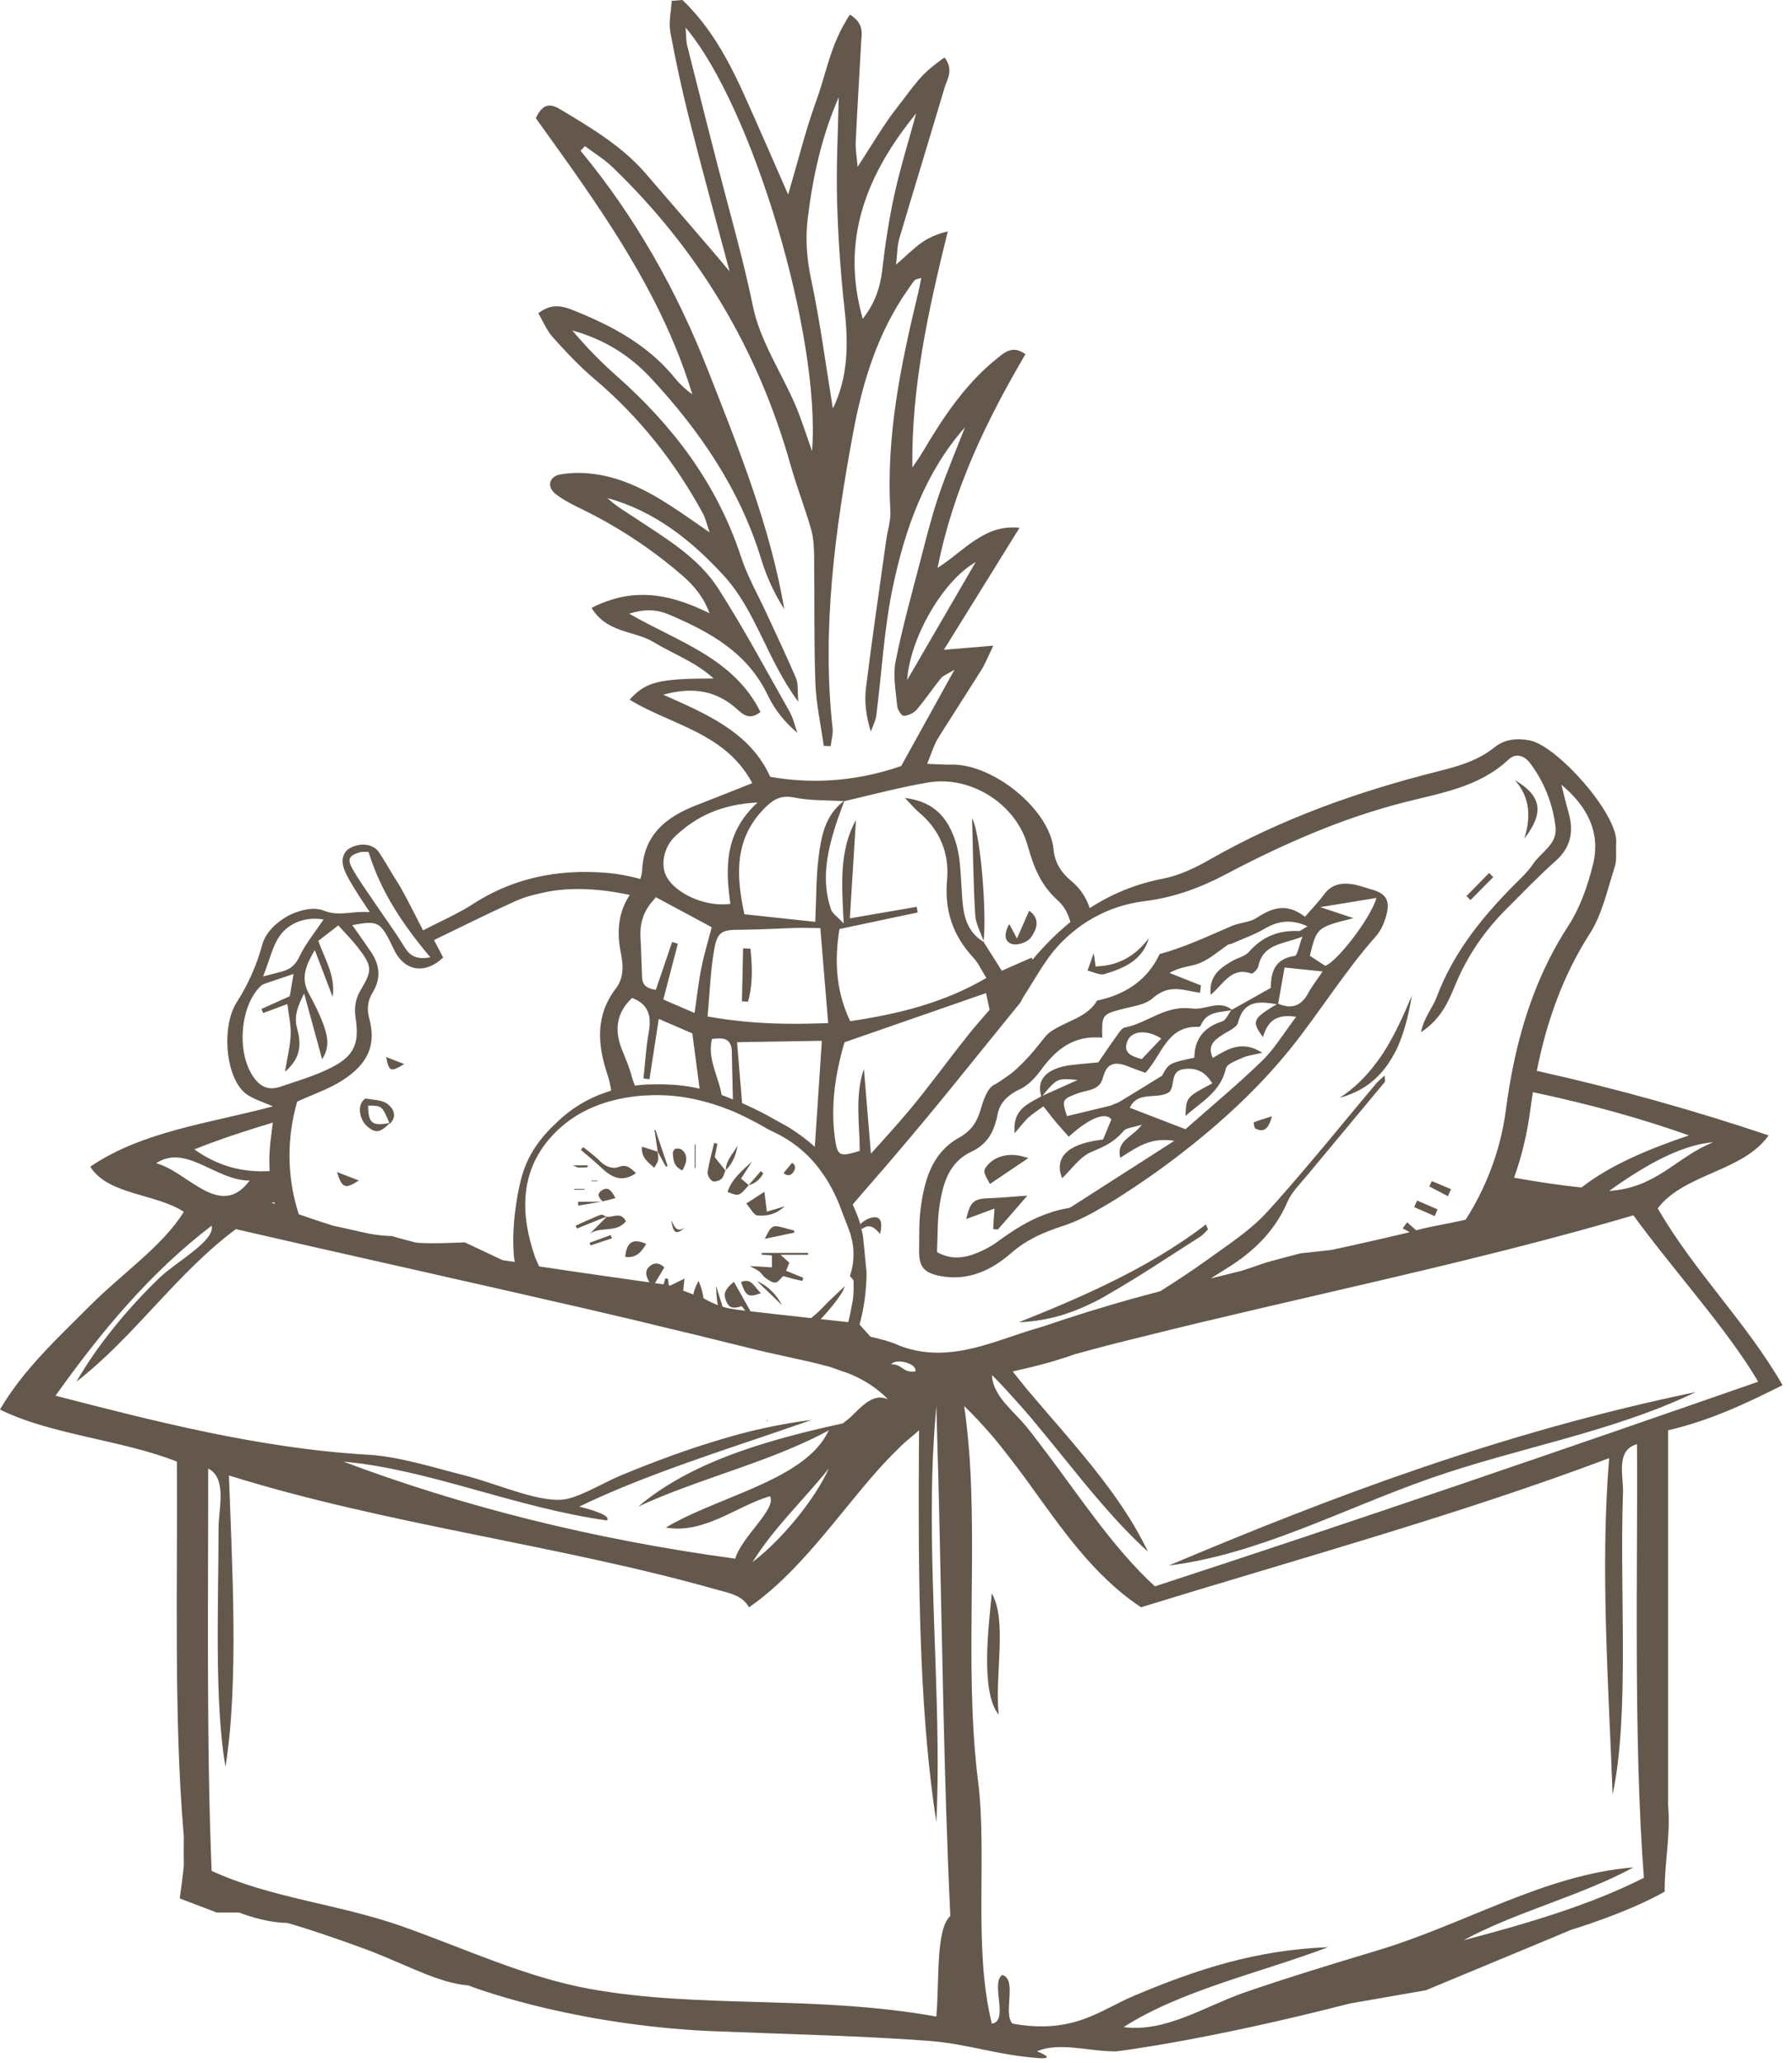 <svg width="166" height="191" viewBox="0 0 166 191" fill="none" xmlns="http://www.w3.org/2000/svg">
<g opacity="0.7">
<path d="M33.512 102.084C33.123 102.713 33.409 103.827 34.08 104.36C34.82 104.948 35.221 104.878 36.084 104.024C36.091 104.04 36.096 104.051 36.103 104.068C36.854 103.359 36.41 102.603 35.887 102.219C35.372 101.842 34.569 101.843 33.884 101.726C33.781 101.709 33.603 101.937 33.512 102.084ZM36.071 103.991C34.458 104.291 34.123 104.013 34.102 102.381C35.371 102.381 35.397 102.39 36.071 103.991Z" fill="#221100"/>
<path d="M37.442 98.533C36.767 98.269 36.274 98.075 35.772 97.879C36.032 99.237 36.174 99.305 37.442 98.533Z" fill="#221100"/>
<path d="M91.113 87.222C91.114 87.223 91.114 87.223 91.114 87.224C91.134 87.236 91.147 87.25 91.167 87.262L91.113 87.222Z" fill="#221100"/>
<path d="M90.049 75.755C90.143 79.088 90.163 81.911 90.339 84.724C90.39 85.536 90.821 86.323 91.112 87.119C91.409 84.763 90.875 77.321 90.049 75.755Z" fill="#221100"/>
<path d="M91.102 87.212C91.113 87.222 91.166 87.262 91.166 87.262C91.15 87.214 91.129 87.167 91.111 87.119C91.108 87.147 91.105 87.184 91.102 87.212Z" fill="#221100"/>
<path d="M93.878 87.442C94.393 87.524 95.22 87.215 95.508 86.801C96.007 86.083 96.437 85.123 95.336 84.33C94.972 85.157 94.661 85.864 94.204 86.903C93.883 86.299 93.713 85.979 93.495 85.57C92.851 86.697 93.192 87.334 93.878 87.442Z" fill="#221100"/>
<path d="M69.598 88.781C69.575 88.469 69.552 88.157 69.517 87.845C69.29 87.836 69.062 87.827 68.835 87.817C68.834 87.887 68.832 87.957 68.831 88.027C68.797 89.593 68.763 91.159 68.728 92.725C68.918 92.734 69.108 92.743 69.297 92.752C69.662 91.447 69.694 90.118 69.598 88.781Z" fill="#221100"/>
<path d="M104.072 91.811C103.613 92.044 103.129 92.243 102.614 92.4C102.293 92.497 101.964 92.582 101.623 92.652C101.529 92.816 101.424 92.966 101.312 93.103C101.165 93.283 101 93.437 100.828 93.581C100.073 94.211 99.116 94.546 98.236 95.001C97.727 95.264 97.173 95.561 96.828 95.993C96.468 96.441 96.112 96.887 95.748 97.324C95.28 97.885 94.777 98.409 94.243 98.903C94.129 99.009 94.015 99.113 93.897 99.214C93.62 99.45 93.32 99.665 93.011 99.872C92.716 100.07 92.434 100.278 92.104 100.443C91.454 100.769 91.087 101.901 90.843 102.737C90.562 103.697 90.129 104.479 89.349 105.019C89.238 105.095 89.142 105.183 89.016 105.248C87.817 105.874 87.031 106.73 86.482 107.714C85.763 109.001 85.457 110.513 85.264 112.073C85.171 112.829 85.156 113.594 85.152 114.36C85.149 114.832 85.15 115.304 85.141 115.775C85.14 115.79 85.142 115.801 85.142 115.815C85.122 117.304 85.593 117.861 87.049 118.148C89.631 118.658 91.799 117.663 93.642 116.054C94.338 115.446 95.068 114.968 95.839 114.571C96.335 114.315 96.855 114.098 97.388 113.899C97.713 113.778 98.038 113.658 98.378 113.551C99.772 113.113 101.098 112.398 102.371 111.643C102.511 111.56 102.654 111.479 102.793 111.395C103.543 110.942 104.279 110.461 105.01 109.974L105.01 109.974C106.054 109.28 107.084 108.567 108.089 107.821C112.32 104.683 116.309 101.13 119.552 97.09C122.256 93.721 124.553 89.972 127.455 86.699C127.924 86.171 128.243 85.438 128.426 84.745C128.793 83.35 128.379 82.732 127.032 82.356C126.42 82.184 125.816 81.953 125.191 81.865C124.184 81.724 123.291 81.937 122.632 82.846C122.13 83.539 121.521 84.153 120.882 84.892C119.17 83.552 117.804 84.086 116.383 85.007C115.743 85.421 114.852 85.425 114.126 85.735C111.917 86.675 109.75 87.719 107.419 88.346C106.654 89.972 105.505 91.083 104.072 91.811ZM119.458 94.988C119.449 95 119.439 95.013 119.43 95.026C118.572 96.223 117.837 97.334 116.909 98.235C114.681 100.399 112.28 102.386 109.817 104.564C108.893 104.208 107.899 103.826 106.882 103.435C106.149 103.153 105.408 102.867 104.657 102.578C105.2 101.403 106.303 101.563 107.29 101.448C107.666 101.404 108.027 101.323 108.331 101.109C108.894 100.468 108.342 99.172 109.681 98.997C110.898 98.837 111.693 99.313 112.296 100.323C109.89 101.592 109.89 101.592 109.813 103.335C111.263 102.047 113.076 101.116 113.559 98.941C113.655 98.51 114.544 98.203 115.114 97.943C115.57 97.736 116.098 97.686 116.936 97.484C114.977 96.247 113.656 97.206 112.344 97.963C111.832 96.837 112.463 96.341 113.186 95.859C113.721 95.502 114.558 95.18 114.683 94.695C115.237 92.533 116.724 92.749 118.279 92.988C117.5 93.451 116.98 93.783 116.674 94.076C116.606 94.141 116.556 94.205 116.509 94.268C116.148 94.746 116.363 95.18 116.991 96.035C117.083 95.725 117.194 95.444 117.331 95.194C117.487 94.91 117.678 94.668 117.925 94.486C118.398 94.137 119.069 93.996 120.064 94.158C119.849 94.44 119.654 94.714 119.458 94.988ZM97.436 100.471C98.07 99.848 98.467 99.874 99.827 100.007C99.24 100.27 98.705 100.51 98.188 100.742C97.627 100.994 97.089 101.235 96.558 101.473C96.924 101.027 97.2 100.703 97.436 100.471ZM99.704 101.293C99.746 101.277 99.777 101.264 99.822 101.247C100.116 101.137 100.44 101.073 100.755 100.992C101.387 100.83 101.975 100.599 102.171 99.771C102.185 99.715 102.205 99.676 102.219 99.624C102.461 98.786 102.903 98.485 103.473 98.497V98.497C103.815 98.505 104.201 98.618 104.614 98.792C105.129 99.007 105.662 99.181 106.107 99.344C107.66 97.661 108.114 94.935 111.056 95.092C111.116 95.095 111.212 95.005 111.24 94.937C111.777 93.644 112.991 93.76 114.047 93.55C113.775 93.915 113.563 94.473 113.211 94.583C111.503 95.12 110.639 96.261 110.64 97.94C108.273 98.453 108.273 98.453 107.648 99.607C106.878 100.081 106.229 100.483 105.633 100.85C104.936 101.28 104.313 101.662 103.694 102.033C103.549 102.12 103.381 102.165 103.221 102.229C103.088 102.282 102.963 102.358 102.826 102.393C102.79 102.402 102.754 102.41 102.719 102.419C102.142 102.563 101.554 102.7 100.973 102.838C100.263 103.008 99.559 103.18 98.838 103.352C98.358 101.902 98.38 101.793 99.704 101.293ZM104.433 96.414C104.826 95.429 106.239 95.309 107.575 96.168C106.953 96.823 106.355 97.454 105.766 98.073C104.808 97.805 103.999 97.503 104.433 96.414ZM121.192 91.949C120.55 93.169 119.63 93.469 118.402 92.941C118.581 91.927 118.761 90.908 118.993 89.592C120.141 89.711 121.186 89.819 122.518 89.957C121.901 90.875 121.49 91.383 121.192 91.949ZM122.301 83.998C124.314 83.669 125.72 83.44 127.506 83.148C126.962 85.071 123.739 89.18 122.75 89.43C122.327 89.152 121.81 88.813 121.338 88.504C121.98 85.876 121.981 85.876 125.376 85.022C124.54 84.743 123.704 84.465 122.301 83.998ZM106.774 92.444C107.792 91.535 108.781 91.46 109.957 91.713C110.358 91.799 110.763 91.861 111.166 91.933C111.194 91.705 111.222 91.477 111.249 91.249C110.279 90.865 109.308 90.482 108.338 90.098C109.319 89.492 110.318 89.525 111.158 89.175C112.11 88.779 112.918 88.039 113.792 87.455C113.855 87.413 113.96 87.442 114.034 87.41C115.065 86.956 116.144 86.583 117.11 86.018C118.374 85.278 119.583 85.076 121.12 85.778C120.702 86.008 120.495 86.223 120.298 86.214C118.446 86.127 116.927 86.727 115.688 88.151C115.341 88.55 114.69 88.676 114.197 88.96C113.057 89.619 111.975 90.33 112.143 92.12C113.355 91.129 114.058 89.482 115.915 90.154C116.042 90.201 116.507 89.756 116.562 89.488C116.994 87.388 118.796 87.456 120.65 86.729C120.316 87.608 120.186 88.481 119.941 88.515C117.814 88.809 117.754 90.424 117.714 91.479C116.3 92.277 115.216 92.89 114.112 93.501C112.904 92.534 111.616 93.58 110.405 93.381C110.274 93.36 110.152 93.367 110.025 93.358C108.659 93.261 107.498 93.825 106.333 94.37C105.642 94.692 104.948 95.002 104.203 95.143C104.025 95.176 103.865 95.341 103.715 95.535C103.595 95.691 103.482 95.865 103.377 96.011C102.728 96.913 102.111 97.838 101.743 98.372C101.513 98.399 101.311 98.416 101.1 98.436C100.452 98.499 99.883 98.546 99.373 98.607C98.95 98.658 98.551 98.72 98.177 98.835C97.388 99.076 96.728 99.475 96.462 100.122C96.308 100.498 96.292 100.96 96.455 101.519C96.213 101.657 95.964 101.789 95.719 101.926C94.752 102.464 93.885 103.12 93.979 104.702C93.984 104.786 93.975 104.856 93.986 104.945C94.114 104.797 94.205 104.684 94.314 104.553C94.662 104.135 94.955 103.773 95.266 103.485C95.668 103.113 96.146 102.823 96.658 102.447C96.794 102.62 96.907 102.767 97.027 102.921C97.293 103.263 97.54 103.581 97.786 103.874C98.18 104.343 98.594 104.794 99 105.254C99.828 104.511 100.559 103.986 101.179 103.675C101.991 103.268 102.608 103.236 102.951 103.657C102.697 104.272 102.423 104.933 102.183 105.514C102.042 105.529 101.927 105.555 101.794 105.574C98.77 105.993 97.658 107.274 98.387 109.107C99.244 108.302 100.031 107.108 101.124 106.658C101.439 106.528 101.741 106.398 102.032 106.26C102.753 105.92 103.392 105.508 103.943 104.879C103.99 104.826 104.042 104.787 104.087 104.731C104.336 104.42 104.959 104.41 105.781 104.141C105.299 104.78 104.656 105.152 104.213 105.6C103.823 105.996 103.587 106.451 103.776 107.213C104.047 107.04 104.315 106.865 104.584 106.696C105.757 105.954 106.97 105.333 108.774 105.646C107.436 106.504 106.155 107.325 104.894 108.132C104.894 108.132 104.894 108.132 104.894 108.132C104.121 108.628 103.355 109.118 102.599 109.602C101.452 110.337 100.315 111.065 99.183 111.789C99.115 111.832 99.03 111.856 98.949 111.869C98.264 111.98 97.615 112.165 96.985 112.391C96.449 112.583 95.927 112.805 95.423 113.063C94.343 113.616 93.324 114.299 92.328 115.034C91.802 115.423 91.198 115.726 90.594 115.984C89.344 116.517 88.081 116.681 86.798 115.936C86.807 115.761 86.81 115.589 86.816 115.415C86.832 114.95 86.845 114.488 86.857 114.032C86.88 113.16 86.918 112.303 87.058 111.466C87.388 109.501 87.93 107.595 90.024 106.628C90.383 106.463 90.695 106.255 90.972 106.019C91.606 105.477 92.009 104.748 92.234 103.906C92.284 103.72 92.349 103.543 92.38 103.345C92.502 102.554 92.856 102.004 93.368 101.565C93.684 101.294 94.047 101.055 94.495 100.855C94.648 100.787 94.795 100.693 94.94 100.596C95.238 100.398 95.515 100.15 95.772 99.876C96.011 99.621 96.236 99.353 96.43 99.082C96.737 98.653 97.062 98.264 97.402 97.907C98.482 96.778 99.764 96.066 101.428 96.062C101.651 96.062 101.873 96.06 102.11 96.086C102.062 94.294 102.095 93.984 103.212 93.644C103.258 93.63 103.295 93.616 103.345 93.602C103.54 93.546 103.76 93.489 104.019 93.422C104.959 93.181 106.07 93.045 106.747 92.461C106.755 92.454 106.766 92.451 106.774 92.444Z" fill="#221100"/>
<path d="M102.593 118.877C101.875 119.226 101.152 119.565 100.424 119.894C99.846 120.154 99.268 120.413 98.686 120.663C97.969 120.971 97.249 121.274 96.526 121.57C95.813 121.863 95.097 122.152 94.379 122.438C95.046 122.419 95.698 122.347 96.34 122.243C97.068 122.124 97.782 121.961 98.478 121.746C99.073 121.562 99.652 121.337 100.223 121.092C100.906 120.8 101.576 120.476 102.225 120.11C102.359 120.035 102.49 119.953 102.623 119.877C105.547 118.206 108.347 116.313 111.194 114.505C111.461 114.336 111.665 114.069 111.898 113.847C111.834 113.691 111.771 113.536 111.708 113.381C108.853 115.57 105.778 117.33 102.593 118.877Z" fill="#221100"/>
<path d="M141.205 77.655C143.066 75.25 142.819 73.713 140.324 72.232C141.768 73.855 141.808 75.703 141.205 77.655Z" fill="#221100"/>
<path d="M102.305 90.203C104.099 89.661 105.829 88.948 106.418 86.878C105.242 88.432 103.751 89.373 101.708 89.478C101.634 89.482 101.566 89.493 101.491 89.495C101.422 89.002 101.37 88.624 101.317 88.246C101.127 88.789 100.936 89.332 100.746 89.876C101.115 89.961 101.514 90.149 101.875 90.21C102.027 90.235 102.173 90.243 102.305 90.203Z" fill="#221100"/>
<path d="M81.519 114.263C81.819 113.085 81.55 112.395 80.423 112.858C80.156 112.968 79.919 113.148 79.691 113.35C79.737 113.507 79.763 113.673 79.798 113.834C80.271 113.476 80.779 113.324 81.519 114.263Z" fill="#221100"/>
<path d="M116.301 104.513C116.972 104.832 117.49 104.693 117.825 103.366C117.05 103.612 116.588 103.746 116.146 103.928C116.116 103.941 116.177 104.454 116.301 104.513Z" fill="#221100"/>
<path d="M138.321 81.226C138.196 81.095 138.071 80.964 137.945 80.833C137.246 81.545 136.547 82.257 135.848 82.97C135.97 83.097 136.092 83.223 136.213 83.35C136.916 82.642 137.619 81.934 138.321 81.226Z" fill="#221100"/>
<path d="M133.171 111.991C132.538 111.717 131.906 111.442 131.273 111.168C131.183 111.372 131.094 111.577 131.004 111.782C131.636 112.058 132.268 112.334 132.9 112.61C132.99 112.404 133.081 112.197 133.171 111.991Z" fill="#221100"/>
<path d="M91.675 110.949C90.204 110.993 89.873 111.263 89.506 112.88C90.312 112.582 91.121 112.284 92.124 111.913C92.117 112.019 92.111 112.109 92.105 112.206C92.072 112.695 92.046 113.091 92.022 113.45C92.014 113.573 92.006 113.694 91.998 113.815C92.183 113.821 92.399 113.89 92.46 113.821C92.774 113.471 93.09 113.108 93.407 112.744C93.96 112.11 94.526 111.454 95.165 110.715C94.957 110.73 94.776 110.744 94.585 110.758C93.423 110.845 92.54 110.924 91.675 110.949Z" fill="#221100"/>
<path d="M91.518 107.852C91.044 108.391 91.058 108.52 91.706 109.633C92.758 108.923 93.807 108.216 94.846 107.515C94.982 107.423 95.122 107.328 95.258 107.237C95.105 107.166 94.94 107.147 94.781 107.1C93.585 106.746 92.266 107.001 91.518 107.852Z" fill="#221100"/>
<path d="M71.109 131.543C71.118 131.528 71.124 131.513 71.132 131.498C71.102 131.509 71.072 131.521 71.042 131.533C71.035 131.535 71.028 131.538 71.022 131.541C71.037 131.567 71.054 131.594 71.069 131.621C71.087 131.594 71.094 131.569 71.109 131.543Z" fill="#221100"/>
<path d="M70.575 116.017C70.566 116.071 70.558 116.125 70.549 116.179C70.876 116.204 71.202 116.23 71.506 116.254C71.506 116.305 71.506 116.349 71.506 116.399C71.506 116.738 71.506 117.043 71.506 117.355C70.904 117.32 70.339 117.288 69.459 117.238C69.943 117.51 70.171 117.601 70.35 117.749C70.554 117.919 70.687 118.18 70.901 118.328C71.184 118.525 71.525 118.784 71.825 118.765C72.078 118.75 72.308 118.376 72.547 118.163C72.607 118.179 72.664 118.195 72.723 118.212C72.758 118.222 72.792 118.231 72.827 118.241C73.038 118.302 73.249 118.364 73.459 118.417C73.747 118.49 74.04 118.548 74.33 118.612C74.355 118.515 74.379 118.419 74.404 118.322C73.96 118.141 73.511 117.958 73.056 117.772C73.021 117.757 72.986 117.743 72.95 117.728C72.906 117.71 72.863 117.693 72.818 117.674C72.912 117.44 73.009 117.2 73.118 116.927C72.969 116.794 72.805 116.647 72.614 116.475C72.516 116.388 72.425 116.306 72.296 116.19C72.745 116.19 73.142 116.19 73.524 116.19C73.738 116.19 73.944 116.19 74.147 116.19C74.385 116.19 74.629 116.19 74.862 116.19C74.86 116.133 74.859 116.075 74.857 116.017C74.656 116.017 74.456 116.017 74.255 116.017C74.038 116.017 73.821 116.017 73.604 116.017C72.594 116.017 71.585 116.017 70.575 116.017Z" fill="#221100"/>
<path d="M70.153 112.549C70.816 112.615 71.478 112.511 72.062 112.177C72.131 112.138 72.194 112.085 72.261 112.039C72.404 111.939 72.548 111.841 72.679 111.709C72.149 111.867 71.619 112.024 71.037 112.198C70.954 111.531 70.883 110.964 70.808 110.359C70.32 110.674 69.801 111.01 69.127 111.446C69.546 111.919 69.821 112.516 70.153 112.549Z" fill="#221100"/>
<path d="M56.842 108.946L56.842 108.946C57.464 109.213 58.136 109.177 58.916 108.633C58.449 108.234 58.122 107.762 57.338 108.052C57.031 108.166 56.731 108.157 56.445 108.069C56.445 108.069 56.445 108.069 56.445 108.069C56.124 107.97 55.819 107.769 55.546 107.489C55.089 107.022 54.542 106.644 54.035 106.228C53.956 106.308 53.876 106.388 53.797 106.469C54.456 107.04 55.137 107.587 55.767 108.188C56.115 108.519 56.469 108.787 56.842 108.946Z" fill="#221100"/>
<path d="M65.988 109.367C66.165 109.478 66.609 109.346 66.815 109.177C66.978 109.043 67.048 108.795 67.131 108.562C67.151 108.504 67.169 108.444 67.193 108.391L67.222 108.414C67.221 108.39 67.232 108.371 67.232 108.347C67.22 108.359 67.211 108.373 67.198 108.385C67.163 108.341 67.126 108.295 67.09 108.25C66.801 107.891 66.512 107.532 66.212 107.158C66.288 106.762 66.371 106.333 66.454 105.905C66.353 105.885 66.253 105.865 66.153 105.845C65.942 106.74 65.685 107.628 65.549 108.534C65.51 108.797 65.75 109.219 65.988 109.367Z" fill="#221100"/>
<path d="M69.362 109.748L69.362 109.748C69.992 109.579 70.42 109.195 70.699 108.655C70.626 108.583 70.554 108.512 70.481 108.441C70.106 108.874 69.731 109.307 69.355 109.741C69.24 109.642 69.115 109.536 68.997 109.435C68.974 109.415 68.95 109.396 68.927 109.376C68.833 109.296 68.747 109.222 68.647 109.137C68.697 109.059 68.741 108.99 68.79 108.914C69.099 108.432 69.389 107.981 69.674 107.538C69.331 107.852 68.989 108.164 68.663 108.487C68.118 109.029 67.635 109.614 67.391 110.376C68.465 110.785 68.465 110.785 69.362 109.748Z" fill="#221100"/>
<path d="M57.671 112.699C57.235 112.369 56.675 112.738 56.208 112.67C56.212 112.665 56.24 112.633 56.24 112.633C56.219 112.641 56.198 112.65 56.177 112.658C56.185 112.662 56.195 112.667 56.203 112.67C55.685 113.192 55.168 113.713 54.65 114.235C55.46 113.662 56.61 114.014 57.475 113.52C57.656 113.416 57.828 113.289 57.978 113.095C57.887 112.9 57.782 112.783 57.671 112.699Z" fill="#221100"/>
<path d="M73.549 113.945C73.196 113.851 72.843 113.759 72.492 113.662C71.607 113.416 71.435 113.489 70.908 114.592C70.887 114.635 70.869 114.669 70.848 114.715C70.971 114.689 71.076 114.667 71.196 114.642C72.055 114.46 72.83 114.297 73.589 114.137C73.576 114.073 73.562 114.009 73.549 113.945Z" fill="#221100"/>
<path d="M63.21 108.38C63.701 107.581 63.691 106.884 63.171 106.474C63.027 106.361 62.76 106.328 62.576 106.371C62.462 106.398 62.317 106.644 62.327 106.782C62.367 107.398 62.405 108.039 63.21 108.38Z" fill="#221100"/>
<path d="M59.861 115.184C58.636 114.637 58.035 115.01 57.92 116.391C58.921 116.52 59.419 115.944 59.861 115.184Z" fill="#221100"/>
<path d="M60.608 108.133C61.027 107.444 61.031 107.428 60.916 106.644C60.444 106.494 59.971 106.344 59.466 106.183C59.374 107.151 60.002 107.61 60.608 108.133Z" fill="#221100"/>
<path d="M68.644 118.712C69.088 120.035 69.307 120.177 70.492 119.745C69.868 119.195 69.642 118.308 68.644 118.712Z" fill="#221100"/>
<path d="M61.68 108.033C61.734 108.011 61.789 107.989 61.843 107.967C61.521 107.015 61.198 106.062 60.876 105.11C60.821 104.947 60.766 104.783 60.71 104.62C60.683 104.629 60.656 104.638 60.629 104.648C60.646 104.764 60.664 104.88 60.681 104.996C60.765 105.547 60.848 106.098 60.931 106.649C60.931 106.649 60.911 106.618 60.913 106.62C60.913 106.621 60.914 106.621 60.914 106.622L60.911 106.618C60.913 106.629 60.913 106.633 60.915 106.644C60.919 106.646 60.924 106.647 60.929 106.649C61.18 107.112 61.43 107.573 61.68 108.033Z" fill="#221100"/>
<path d="M71.528 119.601C71.135 119.203 70.674 118.872 70.123 118.63C70.531 119.021 70.938 119.413 71.346 119.805C71.711 120.155 72.075 120.506 72.44 120.856C72.444 120.86 72.448 120.863 72.452 120.867C72.449 120.862 72.445 120.858 72.442 120.853C72.19 120.384 71.887 119.965 71.528 119.601Z" fill="#221100"/>
<path d="M55.766 110.217C55.197 110.575 55.517 110.92 55.806 111.252C55.776 111.257 55.746 111.262 55.716 111.267C55.75 111.267 55.784 111.267 55.818 111.266C55.819 111.267 55.816 111.264 55.816 111.264C55.819 111.267 55.821 111.27 55.823 111.273L55.808 111.252C56.202 111.152 56.595 111.052 57.007 110.947C56.581 110.095 56.259 109.908 55.766 110.217Z" fill="#221100"/>
<path d="M68.317 106.088C68.004 106.671 67.518 107.171 67.318 107.808C67.265 107.976 67.235 108.155 67.232 108.347C67.422 108.168 67.576 107.972 67.711 107.765C68.036 107.267 68.224 106.701 68.317 106.088Z" fill="#221100"/>
<path d="M53.328 113.491C53.365 113.581 53.402 113.672 53.438 113.763C54.351 113.394 55.264 113.026 56.176 112.658C55.993 112.585 55.782 112.433 55.649 112.484C54.864 112.789 54.099 113.15 53.328 113.491Z" fill="#221100"/>
<path d="M54.613 115.085C54.643 115.166 54.673 115.246 54.702 115.326C55.363 115.106 56.024 114.887 56.685 114.667C56.648 114.566 56.611 114.464 56.574 114.363C55.92 114.604 55.267 114.845 54.613 115.085Z" fill="#221100"/>
<path d="M73.506 108.519C73.512 108.511 73.513 108.503 73.519 108.494C73.608 108.359 73.654 108.218 73.65 108.087C73.645 107.926 73.564 107.78 73.368 107.683C73.169 107.922 72.972 108.157 72.771 108.398C72.765 108.405 72.76 108.411 72.754 108.418C72.696 108.487 72.644 108.55 72.584 108.621C72.97 108.971 73.292 108.827 73.506 108.519Z" fill="#221100"/>
<path d="M63.268 113.831C63.334 113.783 63.398 113.737 63.472 113.676C63.378 113.735 63.296 113.773 63.218 113.805C62.735 113.997 62.533 113.689 62.356 113.344C62.298 113.232 62.242 113.116 62.18 113.013C62.195 113.112 62.212 113.192 62.229 113.276C62.4 114.159 62.632 114.299 63.268 113.831Z" fill="#221100"/>
<path d="M64.43 107.183C64.43 106.783 64.43 106.382 64.43 105.982C64.403 105.982 64.377 105.982 64.352 105.983C64.352 106.368 64.352 106.753 64.352 107.138C64.352 107.478 64.352 107.818 64.352 108.158C64.377 108.158 64.403 108.158 64.43 108.157C64.43 107.833 64.43 107.508 64.43 107.183Z" fill="#221100"/>
<path d="M53.568 111.636C54.284 111.513 55 111.39 55.716 111.267C54.987 111.272 54.263 111.28 53.539 111.29C53.549 111.405 53.558 111.521 53.568 111.636Z" fill="#221100"/>
<path d="M54.367 108.097C54.396 108.095 54.419 108.014 54.48 107.909C54.041 107.909 53.664 107.909 53.053 107.909C53.379 108.041 53.482 108.114 53.587 108.119C53.847 108.13 54.108 108.114 54.367 108.097Z" fill="#221100"/>
<path d="M54.148 110.097C53.828 110.097 53.508 110.097 53.188 110.097C53.188 110.122 53.188 110.147 53.188 110.172C53.508 110.172 53.828 110.172 54.148 110.172C54.148 110.147 54.148 110.122 54.148 110.097Z" fill="#221100"/>
<path d="M55.347 109.326C55.157 109.326 54.967 109.326 54.777 109.326C54.778 109.344 54.778 109.363 54.778 109.381C54.968 109.381 55.157 109.381 55.347 109.381C55.347 109.363 55.347 109.344 55.347 109.326Z" fill="#221100"/>
<path d="M91.874 147.548C91.582 150.607 90.796 156.695 92.515 158.778C92.121 155.209 93.33 150.053 91.874 147.548Z" fill="#221100"/>
<path d="M108.262 144.97C116.549 143.936 124.284 139.785 132.353 136.944C140.568 134.046 149.336 132.648 157.085 128.904C139.169 132.618 123.468 138.547 108.262 144.97Z" fill="#221100"/>
<path d="M154.524 165.218V132.446C158.515 131.514 161.836 129.912 165.127 128.266C161.719 122.367 156.971 117.794 153.563 111.895C156.01 108.661 161.501 108.486 163.831 105.136C156.922 102.811 149.655 100.777 142.36 99.16C143.248 94.712 144.727 90.417 147.262 86.469C148.429 84.65 148.901 82.368 149.582 80.263C149.802 79.584 149.66 78.791 149.715 78.052C149.912 75.393 144.217 69.036 141.71 68.562C140.479 68.329 139.365 68.461 138.428 69.211C136.889 70.444 135.092 70.952 133.239 71.418C125.846 73.28 118.707 75.799 112.053 79.6C110.707 80.369 109.228 81.076 107.724 81.365C105.183 81.855 102.952 82.795 100.948 84.088C100.621 83.135 100.086 82.276 99.254 81.593C98.295 80.806 97.709 79.876 97.596 78.663C97.554 78.201 97.434 77.731 97.251 77.261C97.136 76.968 96.996 76.675 96.834 76.385C96.509 75.804 96.097 75.234 95.619 74.693C95.38 74.423 95.125 74.16 94.857 73.906C93.785 72.893 92.503 72.034 91.202 71.479C90.681 71.257 90.158 71.083 89.644 70.967C89.13 70.851 88.626 70.794 88.142 70.804C87.499 70.817 86.854 70.766 85.887 70.734C86.274 69.806 86.491 69.02 86.9 68.352C87.15 67.942 87.413 67.54 87.669 67.134C88.735 65.44 89.829 63.764 90.891 62.067C90.981 61.923 91.064 61.775 91.146 61.618C91.392 61.145 91.629 60.584 92.018 59.791V59.791C91.581 59.827 91.177 59.86 90.793 59.892C90.409 59.924 90.043 59.954 89.682 59.984C88.958 60.044 88.25 60.102 87.434 60.17H87.434C88.036 59.2 88.625 58.251 89.208 57.312C90.955 54.495 92.643 51.775 94.444 48.872C94.025 48.831 93.632 48.833 93.259 48.871C92.887 48.909 92.535 48.984 92.2 49.087C91.653 49.256 91.155 49.515 90.672 49.808C90.137 50.133 89.623 50.507 89.112 50.907C88.751 51.19 88.389 51.48 88.016 51.765C87.642 52.049 87.258 52.327 86.852 52.586C87.218 50.743 87.686 48.967 88.238 47.243C88.513 46.382 88.811 45.533 89.126 44.697C89.758 43.023 90.464 41.395 91.228 39.8C91.61 39.003 92.006 38.213 92.414 37.43C93.231 35.864 94.096 34.323 94.992 32.794C94.765 32.634 94.556 32.528 94.362 32.464C94.167 32.401 93.988 32.38 93.819 32.391C93.798 32.393 93.778 32.401 93.757 32.403C93.605 32.421 93.463 32.465 93.327 32.526C93.087 32.634 92.864 32.789 92.651 32.958C92.563 33.028 92.477 33.099 92.39 33.168C92.019 33.464 91.663 33.772 91.319 34.09C90.287 35.044 89.371 36.089 88.529 37.195C87.967 37.932 87.439 38.696 86.933 39.476C86.426 40.257 85.94 41.055 85.464 41.86C85.172 42.354 84.831 42.82 84.513 43.299C84.501 42.359 84.515 41.425 84.553 40.497C84.629 38.64 84.8 36.805 85.041 34.982C85.281 33.16 85.593 31.35 85.95 29.546C86.308 27.741 86.712 25.942 87.139 24.14C87.353 23.239 87.572 22.337 87.794 21.433C87.3 21.546 86.859 21.689 86.455 21.865C86.052 22.041 85.687 22.248 85.345 22.49C84.633 22.993 84.013 23.627 83.006 24.506C83.036 24.235 83.058 23.992 83.076 23.768C83.126 23.139 83.153 22.676 83.266 22.248C83.274 22.221 83.277 22.192 83.284 22.165C84.67 17.485 86.106 12.82 87.493 8.141C87.613 7.735 87.833 7.326 87.915 6.87C87.935 6.757 87.947 6.64 87.946 6.52C87.944 6.16 87.831 5.768 87.505 5.327C87.224 5.485 86.99 5.688 86.74 5.875C86.131 6.331 85.575 6.835 85.09 7.402C84.406 8.202 83.804 9.067 83.163 9.875C82.837 10.286 82.527 10.71 82.224 11.147C81.921 11.584 81.625 12.035 81.327 12.498C80.731 13.426 80.128 14.408 79.445 15.445V15.445C79.361 14.437 79.238 13.799 79.268 13.168C79.412 10.114 79.6 7.061 79.766 4.008C79.789 3.572 79.872 3.118 79.778 2.668C79.684 2.218 79.413 1.772 78.73 1.355C78.533 1.628 78.381 1.918 78.216 2.203C77.288 3.796 76.784 5.547 76.276 7.275C76.076 7.954 75.871 8.627 75.632 9.283C74.633 12.019 73.939 14.867 73.01 18.014C72.65 17.198 72.301 16.402 71.959 15.621C71.617 14.841 71.282 14.075 70.951 13.32C70.288 11.809 69.64 10.341 68.98 8.878C68.43 7.659 67.851 6.457 67.204 5.299C66.665 4.334 66.079 3.4 65.421 2.511C64.763 1.623 64.035 0.781 63.213 0H63.213C63.188 0.002 63.162 0.004 63.137 0.006C62.832 0.032 62.527 0.057 62.222 0.082C62.195 0.567 62.121 1.061 62.076 1.55C62.03 2.038 62.012 2.522 62.097 2.986C62.605 5.747 63.208 8.495 63.897 11.217C65.041 15.737 66.281 20.232 67.585 25.131C67.585 25.131 67.585 25.131 67.585 25.131C66.919 24.339 66.508 23.839 66.087 23.349C63.982 20.903 61.882 18.452 59.766 16.016C59.362 15.551 58.935 15.115 58.491 14.702C58.047 14.29 57.585 13.901 57.109 13.53C56.158 12.788 55.152 12.118 54.126 11.476C53.441 11.047 52.748 10.631 52.056 10.215C51.549 9.91 51.026 9.627 50.52 9.86C50.217 9.999 49.919 10.325 49.635 10.943C51.048 12.914 52.478 14.893 53.873 16.904C54.571 17.91 55.26 18.923 55.934 19.948C59.304 25.072 62.301 30.472 64.134 36.517C64.134 36.517 64.134 36.517 64.134 36.517C63.51 36.076 62.978 35.577 62.523 35.016C60.97 33.101 59.087 31.686 57.019 30.546C55.779 29.862 54.472 29.276 53.132 28.741C52.748 28.588 52.368 28.452 51.977 28.392C51.716 28.352 51.451 28.346 51.176 28.392C50.902 28.437 50.618 28.534 50.322 28.7C50.174 28.782 50.022 28.882 49.867 29.002V29.002C50.309 29.756 50.636 30.593 51.199 31.219C52.414 32.571 53.667 33.913 55.052 35.084C59.219 38.608 62.537 42.794 65.126 47.575C65.357 48.003 65.457 48.502 65.733 49.299C64.645 48.545 63.905 48.023 63.155 47.516C62.534 47.095 61.908 46.685 61.271 46.298C60.633 45.912 59.985 45.551 59.319 45.229C57.987 44.586 56.586 44.102 55.069 43.896C54.544 43.825 54.005 43.789 53.466 43.795C52.928 43.8 52.391 43.847 51.872 43.939C51.661 43.977 51.494 44.053 51.354 44.145C51.275 44.198 51.208 44.257 51.153 44.322C51.1 44.384 51.058 44.45 51.027 44.52C50.97 44.651 50.939 44.792 50.958 44.94C50.993 45.217 51.164 45.508 51.482 45.755C52.193 46.307 53.023 46.724 53.84 47.12C54.683 47.529 55.509 47.963 56.318 48.423C58.746 49.802 61.022 51.409 63.152 53.244C63.708 53.723 64.215 54.231 64.65 54.809C65.086 55.386 65.451 56.032 65.724 56.787C65.277 56.567 64.832 56.362 64.386 56.176C64.068 56.043 63.75 55.92 63.432 55.808C62.795 55.585 62.158 55.406 61.518 55.282C59.918 54.973 58.299 55.006 56.624 55.539C56.022 55.73 55.416 55.963 54.798 56.293C54.98 56.589 55.178 56.843 55.389 57.064C55.6 57.285 55.824 57.472 56.058 57.634C56.758 58.119 57.542 58.372 58.318 58.604C59.093 58.836 59.859 59.047 60.521 59.448C62.329 60.543 64.372 61.261 66.11 62.827C61.004 62.837 59.835 63.125 58.323 64.792C60.496 66.12 63.032 66.919 65.278 68.196C67.024 69.189 68.596 70.473 69.686 72.52C67.91 73.222 66.25 73.888 64.581 74.533C62.483 75.344 60.756 76.453 59.957 78.363C59.69 79 59.526 79.725 59.486 80.559C59.48 80.693 59.461 80.833 59.432 80.974C59.403 81.115 59.362 81.257 59.312 81.395C58.977 81.304 58.641 81.219 58.301 81.146C57.568 80.987 56.821 80.872 56.057 80.814C55.505 80.771 54.957 80.747 54.414 80.742C52.243 80.723 50.147 81.008 48.134 81.656C46.624 82.143 45.161 82.833 43.747 83.752C42.752 84.398 41.671 84.912 40.454 85.513C40.049 85.713 39.628 85.923 39.191 86.151C39.06 85.9 38.952 85.685 38.829 85.447C38.229 84.278 37.69 83.207 37.12 82.194C36.879 81.767 36.602 81.362 36.349 80.942C35.939 80.26 35.543 79.568 35.097 78.909C34.838 78.524 34.416 78.298 33.94 78.233C33.702 78.2 33.45 78.207 33.198 78.254C32.946 78.301 32.693 78.388 32.454 78.515C32.115 78.694 31.885 78.979 31.789 79.339C31.692 79.699 31.73 80.133 31.926 80.611C32.204 81.286 32.614 81.91 32.995 82.539C33.167 82.825 33.35 83.105 33.555 83.414C33.693 83.62 33.846 83.848 34.008 84.091C34.088 84.212 34.166 84.329 34.255 84.463L34.255 84.463C34.058 84.446 33.867 84.439 33.681 84.44C32.933 84.444 32.251 84.567 31.572 84.582C31.233 84.589 30.894 84.569 30.547 84.493C30.374 84.454 30.199 84.403 30.022 84.333C29.776 84.237 29.51 84.181 29.233 84.162C28.752 84.129 28.237 84.221 27.726 84.381C27.352 84.497 26.981 84.642 26.628 84.839C26.349 84.995 26.081 85.173 25.831 85.368C25.333 85.759 24.908 86.22 24.619 86.713C24.474 86.96 24.363 87.215 24.294 87.474C24.035 88.433 23.708 89.353 23.312 90.243C22.916 91.133 22.45 91.993 21.916 92.832C21.749 93.096 21.606 93.394 21.488 93.718C21.251 94.365 21.113 95.115 21.069 95.891C21.048 96.279 21.05 96.674 21.075 97.065C21.127 97.849 21.272 98.621 21.509 99.306C21.746 99.991 22.075 100.588 22.493 101.024C23.149 101.707 24.242 101.978 25.277 102.45C19.48 104.004 13.22 104.726 8.361 108.035C10.006 110.671 14.449 110.511 17.027 112.215C15.075 115.376 11.347 117.896 8.361 120.882C5.346 123.897 2.083 126.912 0 130.524C4.719 132.869 11.332 133.335 16.386 135.345C16.459 146.91 16.095 158.941 16.998 169.69C17.012 169.807 17.027 169.923 17.027 170.04C17.012 170.87 17.012 172.166 17.027 172.603C17.027 172.618 17.027 172.618 17.027 172.632C17.027 173.142 16.648 175.793 16.648 175.793L20.086 177.104H22.169C22.169 177.104 24.382 178.021 26.596 178.065C28.009 178.429 31.767 179.711 33.428 180.337C36.821 181.532 40.069 183.396 42.837 183.789L43.376 183.848C43.376 183.848 51.984 187.241 64.583 188.013C64.772 188.028 64.962 188.028 65.151 188.042C65.573 188.072 65.996 188.086 66.418 188.101C73.089 188.377 79.789 188.509 86.096 188.989C89.606 189.251 92.519 190.344 96.379 190.591C97.734 190.635 96.379 190.082 96.058 189.951C98.156 189.033 101.113 190.023 103.443 189.951C103.443 189.951 111.571 188.989 125.044 185.523L132.079 184.299L144.066 179.318L145.523 178.706C145.523 178.706 150.722 177.148 154.203 175.167C154.189 172.37 154.757 170.156 154.524 167.141C154.524 167.141 154.524 166.282 154.524 165.218ZM149.062 110.278C151.713 108.385 155.427 106.01 158.704 105.777C155.31 107.103 153.49 110.001 149.062 110.278ZM156.447 105.136C152.776 106.389 149.266 107.816 146.498 109.958C144.332 109.739 142.274 109.414 140.254 109.053C140.968 107.079 141.465 104.98 141.759 102.759C141.831 102.216 141.916 101.677 142.003 101.137C147.172 102.219 152.123 103.596 156.447 105.136ZM106.03 83.445C108.708 83.117 111.14 82.231 113.503 80.985C118.772 78.206 124.182 75.812 129.996 74.315C133.39 73.441 137.005 72.917 139.748 70.325C140.416 69.694 141.216 69.989 141.702 70.624C143.032 72.364 143.82 74.364 144.092 76.531C144.3 78.183 142.758 78.887 142.005 80.016C141.686 80.494 141.287 80.928 140.876 81.332C137.607 84.538 134.707 87.987 133.071 92.362C132.705 93.34 131.926 94.162 131.63 95.584C133.523 94.343 134.183 92.707 134.838 91.137C135.938 88.499 137.508 86.212 139.513 84.206C141.029 82.69 142.517 81.141 144.113 79.714C145.541 78.438 145.796 76.967 145.297 75.23C145.053 74.382 144.857 73.522 144.64 72.667C147.002 74.628 148.302 77.055 147.568 80.034C147.082 82.007 146.378 84.042 145.28 85.729C142.667 89.745 141.11 94.13 140.179 98.672C140.042 99.345 139.914 100.021 139.803 100.7C139.693 101.368 139.592 102.038 139.506 102.71C139.234 104.824 138.706 106.782 137.973 108.63C137.56 109.67 137.086 110.677 136.543 111.651C136.299 112.089 136.035 112.518 135.767 112.945C134.263 113.293 132.652 113.535 131.191 113.923C130.908 113.678 130.624 113.433 130.341 113.188C130.207 113.374 130.074 113.561 129.94 113.748C130.154 113.864 130.368 113.98 130.583 114.095C130.534 114.111 130.481 114.122 130.433 114.138C127.476 114.852 123.369 115.74 123.369 115.74L120.47 116.06C120.47 116.06 117.557 116.803 116.945 117.022C116.319 117.255 115.008 117.677 115.008 117.677C114.046 117.91 113.097 118.153 112.141 118.388C112.66 118.06 113.182 117.735 113.703 117.41C116.135 115.893 118.106 113.993 119.264 111.286C119.639 110.41 120.386 109.683 121.012 108.928C121.328 108.546 121.646 108.166 121.963 107.784C122.454 107.193 122.945 106.603 123.437 106.012C125.05 104.076 126.664 102.141 128.272 100.201C128.339 100.119 128.275 99.927 128.267 99.589C127.929 99.906 127.679 100.098 127.48 100.333C125.923 102.179 124.39 104.046 122.844 105.902C122.328 106.522 121.805 107.136 121.285 107.751C120.008 109.261 118.72 110.76 117.389 112.218C115.805 113.953 113.744 115.273 111.817 116.667C110.411 117.684 108.954 118.631 107.488 119.563C106.667 119.783 105.846 120.002 105.031 120.226H105.016C104.506 120.372 103.997 120.517 103.487 120.663C103.185 120.749 102.89 120.842 102.591 120.931C102.591 120.931 102.591 120.931 102.591 120.931C101.981 121.113 101.369 121.293 100.763 121.479C100.509 121.56 100.255 121.641 100 121.722C99.57 121.86 99.14 121.997 98.709 122.134C98.666 122.149 98.637 122.163 98.622 122.163C98.537 122.191 98.443 122.222 98.343 122.255C97.654 122.482 96.699 122.804 96.699 122.804C96.492 122.859 96.274 122.935 96.063 122.997C95.046 123.296 94.003 123.651 92.942 124.013C90.342 124.884 87.618 125.635 84.864 125.057C84.208 124.919 83.55 124.729 82.891 124.421C82.702 124.348 82.411 124.246 82.12 124.159C81.42 123.955 80.634 123.78 80.634 123.78L79.623 122.651C79.723 122.286 79.814 121.919 79.891 121.547C79.97 121.166 80.034 120.78 80.089 120.392C80.149 119.959 80.197 119.522 80.227 119.081C80.256 118.662 80.27 118.239 80.271 117.812C80.232 117.415 80.19 117.018 80.153 116.621C80.094 115.976 80.036 115.332 79.962 114.69C79.954 114.623 79.95 114.555 79.942 114.488C79.915 114.262 79.846 114.052 79.798 113.834C79.762 113.673 79.736 113.507 79.691 113.35C79.576 112.951 79.433 112.564 79.271 112.184C79.179 111.969 79.088 111.753 78.987 111.542C78.755 111.062 78.514 110.588 78.266 110.116L78.266 110.116H78.266C78.514 110.587 78.755 111.062 78.987 111.542C79.057 111.459 79.127 111.375 79.197 111.292C79.588 110.83 79.982 110.37 80.383 109.914C80.567 109.704 80.75 109.494 80.935 109.284C81.708 108.409 82.461 107.516 83.218 106.627C84.89 104.664 86.538 102.681 88.166 100.679C88.356 100.444 88.546 100.209 88.736 99.975C89.275 99.309 89.814 98.643 90.353 97.977C90.882 97.321 91.415 96.667 91.945 96.011C92.011 95.929 92.078 95.847 92.145 95.765C92.632 95.163 93.119 94.561 93.608 93.961C93.642 93.918 93.677 93.876 93.711 93.834C93.969 93.516 94.225 93.197 94.484 92.88C94.537 92.815 94.575 92.739 94.615 92.664C94.692 92.52 94.763 92.371 94.852 92.235C94.994 92.019 95.13 91.797 95.267 91.576C95.59 91.061 95.908 90.541 96.231 90.026C96.734 89.225 97.259 88.443 97.877 87.744C98.327 87.235 98.812 86.777 99.317 86.353C99.909 85.855 100.537 85.418 101.199 85.04C102.66 84.207 104.278 83.66 106.03 83.445ZM49.543 116.337C48.209 112.479 48.112 108.485 51.117 105.203C52.666 103.511 54.59 102.474 56.72 101.917H56.72C57.55 101.7 58.409 101.552 59.293 101.474C59.361 101.468 59.427 101.457 59.496 101.451C59.584 101.445 59.67 101.448 59.758 101.443C60.653 101.388 61.532 101.398 62.393 101.48C63.263 101.563 64.115 101.719 64.955 101.927C65.683 102.108 66.4 102.334 67.106 102.6C67.379 102.702 67.652 102.803 67.922 102.918C68.231 103.049 68.537 103.194 68.842 103.34C69.451 103.631 70.056 103.939 70.652 104.283C70.924 104.44 71.193 104.605 71.478 104.734C72.633 105.258 73.636 105.923 74.505 106.712C75.203 107.346 75.806 108.068 76.336 108.857C76.487 109.081 76.634 109.308 76.772 109.544C76.974 109.891 77.162 110.25 77.338 110.621C77.467 110.894 77.596 111.167 77.711 111.454C77.761 111.578 77.805 111.706 77.855 111.831C77.855 111.831 77.855 111.831 77.855 111.831C77.923 112.001 77.983 112.174 78.05 112.344C78.081 112.423 78.11 112.503 78.141 112.582C78.351 113.122 78.571 113.659 78.759 114.206C78.774 114.251 78.779 114.296 78.793 114.34C78.816 114.413 78.828 114.487 78.849 114.56C79.048 115.276 79.107 115.995 79.034 116.713C79.023 116.824 79.02 116.934 79.002 117.045C78.943 117.417 78.858 117.789 78.728 118.16C78.847 118.318 79.063 118.474 79.068 118.636C79.086 119.215 79.08 119.804 78.999 120.377C78.968 120.597 78.917 120.804 78.879 121.02C78.795 121.499 78.698 121.97 78.579 122.428C77.95 122.36 77.048 122.263 76.028 122.152C76.74 121.399 77.411 120.598 77.992 119.699C78.111 119.516 78.174 119.297 78.263 119.094C77.588 119.742 76.882 120.363 76.242 121.045C75.895 121.414 75.52 121.743 75.134 122.055C74.92 122.032 74.707 122.008 74.488 121.984C73.839 121.913 73.18 121.841 72.533 121.769C72.241 121.736 71.954 121.704 71.672 121.673C70.944 121.591 70.267 121.513 69.675 121.444C69.625 121.438 69.573 121.432 69.525 121.427C69.016 120.524 68.507 119.621 67.988 118.699C67.565 119.036 67.319 119.312 67.205 119.584C67.097 119.841 67.124 120.102 67.243 120.399C67.26 120.443 67.262 120.481 67.284 120.527C67.565 121.114 67.869 121.208 68.706 120.954C68.816 121.091 68.928 121.23 69.039 121.369C68.699 121.328 68.393 121.29 68.166 121.26C68.006 121.231 67.875 121.217 67.787 121.202C67.638 121.179 67.495 121.148 67.353 121.114C67.209 121.081 67.071 121.042 66.936 121.001C66.736 120.359 66.536 119.716 66.336 119.073C66.332 119.259 66.349 119.438 66.357 119.62C66.367 119.88 66.386 120.137 66.42 120.39C66.442 120.546 66.468 120.7 66.498 120.854C66.485 120.849 66.471 120.844 66.457 120.839C65.721 120.558 65.224 120.241 65.224 120.241L65.166 120.219C65.108 119.705 64.957 119.184 64.708 118.605C64.428 119.158 64.269 119.534 64.234 119.869L63.287 119.513C63.325 119.15 63.364 118.786 63.405 118.401C62.9 118.647 62.494 118.844 62.063 119.054L61.948 119.011C61.922 118.779 61.901 118.595 61.882 118.42C61.799 118.406 61.715 118.392 61.632 118.377C61.579 118.561 61.525 118.746 61.471 118.93C61.352 118.913 61.206 118.893 61.041 118.87C60.924 118.853 60.808 118.837 60.67 118.818C60.719 118.736 60.769 118.652 60.815 118.575C61.077 118.137 61.319 117.733 61.539 117.364C60.964 116.804 60.457 116.982 60.143 117.293C60.131 117.305 60.114 117.313 60.102 117.325C59.678 117.781 59.893 118.229 60.152 118.745C59.52 118.656 58.758 118.549 57.922 118.43C55.229 118.049 51.844 117.563 49.941 117.268C49.805 116.961 49.657 116.666 49.543 116.337ZM63.873 84.756C64.49 85.087 65.1 85.415 65.708 85.741C65.783 85.785 65.855 85.833 65.929 85.878C65.612 87.091 65.233 88.326 64.978 89.586C64.717 90.87 64.579 92.179 64.339 93.803C63.368 93.383 62.52 93.016 61.448 92.552C61.916 90.753 62.353 89.07 62.791 87.387C62.615 87.334 62.438 87.28 62.262 87.227C61.773 88.665 61.283 90.103 60.753 91.659C60.04 91.548 59.517 91.324 59.479 90.52C59.421 89.292 59.404 88.062 59.331 86.835C59.25 85.503 59.626 84.365 60.468 83.428C60.569 83.315 60.649 83.193 60.765 83.087C61.862 83.676 62.879 84.222 63.873 84.756ZM70.951 74.714C71.716 73.969 72.409 73.62 73.565 73.851C75.061 74.149 76.627 74.094 78.165 74.186C76.44 75.48 76.071 77.436 75.83 79.371C75.598 81.231 75.624 83.124 75.52 85.361C73.35 85.129 71.195 84.899 68.956 84.659C68.15 80.953 68.032 77.555 70.951 74.714ZM73.833 85.923C74.559 85.902 75.287 85.934 75.989 85.942C76.232 88.877 76.46 91.635 76.717 94.744C76.398 94.757 76.091 94.756 75.775 94.765H75.775C75.106 94.784 74.435 94.804 73.778 94.804C71.024 94.807 68.356 94.632 65.546 94.124C65.759 91.855 65.81 89.795 66.185 87.795C66.321 87.066 66.497 86.657 66.799 86.418C67.162 86.131 67.71 86.094 68.632 86.099C68.81 86.1 68.988 86.087 69.167 86.085C70.722 86.07 72.277 85.969 73.833 85.923ZM89.828 95.66C89.749 95.757 89.675 95.859 89.597 95.957C89.56 96.002 89.526 96.049 89.49 96.095C87.7 98.329 86.033 100.665 84.191 102.854C83.052 104.207 81.864 105.519 80.677 106.832C80.442 103.993 80.235 101.486 80.028 98.981C79.17 101.486 79.633 104.049 79.642 106.571C79.216 106.702 78.886 106.794 78.614 106.847C77.686 107.028 77.527 106.699 77.345 105.413C77.039 103.239 77.192 101.11 77.599 99.061C77.77 98.198 77.982 97.347 78.231 96.515C82.687 94.967 87.023 93.46 91.342 91.96C91.452 92.48 91.56 92.994 91.669 93.51C91.049 94.222 90.424 94.928 89.828 95.66ZM75.075 105.848C74.686 105.512 74.275 105.197 73.84 104.906C73.533 104.701 73.236 104.485 72.908 104.301C72.455 104.049 72.001 103.799 71.548 103.548C71.297 103.408 71.05 103.261 70.794 103.13C70.154 102.802 69.511 102.488 68.859 102.197C68.821 102.18 68.782 102.168 68.744 102.151C68.68 101.379 68.615 100.603 68.551 99.827C68.493 99.119 68.433 98.401 68.374 97.679C68.341 97.288 68.309 96.904 68.277 96.507C68.916 96.497 69.548 96.486 70.183 96.476C70.305 96.474 70.427 96.472 70.548 96.47C71.102 96.461 71.658 96.451 72.211 96.442C73.036 96.429 73.87 96.415 74.702 96.401C75.179 96.393 75.65 96.386 76.131 96.378C76.099 96.858 76.067 97.338 76.036 97.817C76.002 98.327 75.968 98.838 75.934 99.349C75.787 101.577 75.638 103.833 75.481 106.202C75.746 106.451 76.001 106.709 76.245 106.977C76.001 106.709 75.746 106.452 75.481 106.202C75.351 106.079 75.211 105.966 75.075 105.848ZM66.734 100.831C66.693 100.67 66.647 100.51 66.598 100.351C66.401 99.695 66.16 99.046 66.002 98.376C65.841 97.689 65.769 96.979 65.949 96.208C66.971 96.087 67.779 96.079 67.793 97.462C67.794 97.592 67.8 97.721 67.802 97.851C67.811 98.573 67.83 99.294 67.849 100.015C67.865 100.613 67.874 101.212 67.892 101.81C67.546 101.671 67.204 101.52 66.853 101.397C66.811 101.211 66.78 101.015 66.734 100.831ZM60.094 95.594C59.839 97.001 59.763 98.441 59.608 99.867C59.794 99.888 59.98 99.91 60.166 99.931C60.44 98.143 60.715 96.354 61.023 94.35C62.267 94.887 63.231 95.303 64.132 95.693C64.268 96.723 64.403 97.74 64.537 98.763C64.626 99.437 64.716 100.119 64.807 100.807C64.118 100.652 63.416 100.537 62.694 100.475C61.922 100.409 61.168 100.395 60.424 100.414C60.22 100.419 60.013 100.414 59.811 100.426C59.475 100.446 59.145 100.489 58.815 100.53C58.709 100.263 58.601 99.999 58.526 99.694C58.309 98.82 57.922 97.986 57.593 97.141C56.894 95.35 57.111 93.756 58.555 92.411C60.102 92.993 60.364 94.112 60.094 95.594ZM84.814 126.984C83.634 127.188 83.576 126.285 82.571 126.344C82.833 125.79 84.887 126.14 84.814 126.984ZM85.967 72.46C89.919 71.785 94.109 74.44 95.193 78.29C95.738 80.23 96.389 81.957 97.984 83.376C98.592 83.917 98.956 84.62 99.155 85.382C97.899 86.396 96.742 87.567 95.655 88.856C95.617 88.799 95.579 88.742 95.542 88.685C94.683 89.062 93.825 89.438 92.799 89.888C92.233 88.993 91.674 88.108 91.114 87.224C89.135 86.008 89.195 83.994 89.063 82.021C88.97 80.635 88.938 79.189 88.506 77.893C87.842 75.9 86.673 74.221 83.823 73.892C84.458 74.544 84.783 74.941 85.17 75.266C87.1 76.886 87.945 79.078 87.731 81.448C87.473 84.32 88.263 86.642 90.183 88.699C90.615 89.162 90.882 89.778 91.373 90.557C87.349 92.912 83.099 93.913 78.759 94.561C77.55 92.037 77.229 89.302 77.762 86.028C80.121 85.528 82.566 85.011 85.011 84.494C84.978 84.32 84.945 84.147 84.912 83.973C82.924 84.316 80.935 84.658 78.724 85.039C78.926 81.794 79.109 78.859 79.291 75.923C77.723 78.785 77.972 81.902 78.154 85.512C77.53 84.845 77.114 84.593 76.991 84.239C76.072 81.602 76.591 79.018 77.397 76.462C77.639 75.695 77.933 74.945 78.206 74.188C78.209 74.188 78.212 74.188 78.216 74.188C80.806 73.587 83.366 72.904 85.967 72.46ZM90.379 52.052C88.314 55.605 86.249 59.159 84.031 62.975C84.297 59.115 87.292 53.815 90.379 52.052ZM84.872 10.493C84.193 12.982 83.419 15.451 82.863 17.967C82.352 20.283 81.996 22.642 81.726 25C81.534 26.669 81.023 28.121 79.919 29.518C77.805 22.103 80.348 16.046 84.872 10.493ZM77.693 9.009C77.632 12.201 77.454 15.396 77.541 18.583C77.633 21.962 77.868 25.345 78.242 28.704C78.595 31.885 78.561 34.963 77.151 37.828C76.502 33.854 75.981 29.84 75.144 25.894C74.741 23.995 74.589 22.195 74.819 20.273C75.283 16.401 76.111 12.636 77.693 9.009ZM67.463 19.071C66.142 14.13 64.909 9.165 63.654 4.206C63.556 3.819 63.578 3.401 63.508 2.552C69.671 9.817 76.051 31.133 75.222 41.769C74.705 40.33 74.261 38.86 73.656 37.459C72.348 34.429 70.405 31.549 69.755 28.395C69.106 25.245 68.29 22.166 67.463 19.071ZM61.439 64.332C63.878 63.651 66.058 63.828 67.997 65.427C68.658 65.972 69.291 66.848 70.445 65.93C67.959 60.932 62.843 59.452 58.283 56.827C59.656 56.391 60.807 56.414 61.954 56.901C65.734 58.507 69.24 60.418 71.127 64.388C71.747 65.691 72.665 66.853 73.866 67.863C73.624 67.196 73.472 66.479 73.127 65.87C70.977 62.072 68.91 58.216 66.564 54.54C64.701 51.623 61.696 49.861 58.865 47.984C57.975 47.394 57.047 46.861 56.258 46.114C60.618 47.324 63.992 49.978 67.027 53.283C70.051 56.577 71.017 61.033 73.95 64.981C73.863 63.937 73.955 63.314 73.746 62.82C72.907 60.842 71.975 58.904 71.079 56.95C70.254 55.153 69.251 53.414 68.638 51.547C66.428 44.816 62.343 39.424 57.103 34.795C55.647 33.508 54.284 32.114 53.017 30.602C55.875 31.392 58.285 32.85 60.277 34.993C64.831 39.895 68.54 45.303 70.516 51.786C71.009 53.405 71.722 54.958 72.656 56.423C71.336 48.688 68.399 41.469 65.566 34.245C62.692 26.916 58.848 20.074 53.778 13.957C53.915 13.816 54.051 13.674 54.188 13.533C55.043 14.177 55.976 14.741 56.741 15.478C64.732 23.17 70.22 32.364 73.229 43.047C73.788 45.03 74.539 46.959 75.115 48.938C75.341 49.713 75.404 50.556 75.414 51.37C75.465 55.326 75.392 59.285 75.532 63.236C75.602 65.188 76.038 67.127 76.308 69.072C76.522 69.079 76.735 69.087 76.948 69.095C77.012 68.543 77.182 67.979 77.124 67.44C76.117 58.201 77.355 49.113 79.031 40.07C79.909 35.33 81.321 30.745 84.158 26.735C84.349 26.465 84.523 26.181 84.742 25.936C84.826 25.842 85.012 25.841 85.343 25.737C85.228 26.291 85.144 26.752 85.034 27.207C83.436 33.81 82.072 40.438 82.48 47.303C82.533 48.188 82.223 49.093 82.098 49.99C81.458 54.568 80.78 59.142 80.215 63.729C80.056 65.02 80.236 66.352 80.668 67.737C80.84 67.254 81.106 66.783 81.17 66.285C81.689 62.268 81.891 58.186 82.731 54.239C83.867 48.906 85.692 43.764 89.388 39.564C88.56 41.7 87.656 43.812 86.925 45.981C86.266 47.936 85.769 49.946 85.251 51.945C84.447 55.043 83.576 58.13 82.96 61.267C82.702 62.58 82.987 64.01 83.111 65.379C83.141 65.716 83.512 66.294 83.71 66.287C84.123 66.272 84.637 66.038 84.909 65.722C85.712 64.787 86.4 63.754 87.173 62.791C87.356 62.563 87.691 62.458 88.42 62.013C86.649 65.211 85.126 67.96 83.479 70.935C79.808 72.204 75.754 72.702 71.349 71.935C69.509 67.827 65.466 66.112 61.439 64.332ZM62.562 77.421C64.524 75.581 66.84 74.478 70.184 74.309C67.084 77.126 67.197 80.404 67.658 83.695C66.636 83.841 65.525 83.667 64.523 83.294C64.347 83.228 64.177 83.158 64.009 83.081C63.044 82.632 62.226 81.997 61.787 81.261C61.159 80.208 61.432 78.481 62.562 77.421ZM32.612 80.378C32.151 79.544 32.354 79.224 33.299 78.93C33.567 78.846 33.878 78.898 34.14 78.889C35.279 82.6 37.348 85.653 39.859 88.643C38.624 88.88 37.985 88.544 37.464 87.688C36.609 86.285 35.627 84.96 34.709 83.596C33.994 82.533 33.23 81.495 32.612 80.378ZM36.073 87.058C36.245 87.383 36.387 87.725 36.555 88.053C37.532 89.956 39.403 90.232 41.051 88.668C40.781 88.15 40.503 87.616 40.207 87.047C42.789 85.804 45.243 84.57 47.746 83.443C48.683 83.022 49.717 82.774 50.732 82.576C52.904 82.151 55.593 82.276 58.334 82.873C58.501 82.619 58.685 82.368 58.899 82.124C58.985 82.024 59.064 81.91 59.133 81.787C59.064 81.91 58.985 82.024 58.899 82.124C58.686 82.368 58.501 82.619 58.334 82.873C58.043 83.316 57.816 83.772 57.654 84.242C57.484 84.735 57.381 85.243 57.337 85.762C57.315 86.022 57.307 86.285 57.312 86.551C57.324 87.083 57.39 87.626 57.501 88.179C57.62 88.771 57.699 89.358 57.653 89.921C57.608 90.484 57.438 91.022 57.06 91.516C56.089 92.781 55.663 94.089 55.594 95.429C55.526 96.77 55.816 98.143 56.279 99.539C56.438 100.021 56.543 100.505 56.62 100.99C55.01 101.47 53.482 102.259 52.054 103.488C51.827 103.683 51.629 103.892 51.418 104.094C51.28 104.225 51.136 104.353 51.005 104.487C50.163 105.353 49.452 106.287 48.937 107.352C48.697 107.846 48.498 108.368 48.342 108.921C48.186 109.477 48.06 110.043 47.955 110.615C47.851 111.186 47.769 111.762 47.7 112.337C47.535 113.718 47.502 115.058 47.607 116.352C47.621 116.522 47.658 116.685 47.676 116.853C47.075 116.751 46.58 116.701 46.58 116.701L43.055 115.041C43.055 115.041 39.327 115.23 38.467 115.041H38.423C38.322 115.012 38.219 114.983 38.118 114.954C37.331 114.764 36.311 114.458 36.311 114.458C36.311 114.458 35.117 114.458 33.733 114.138C32.35 113.817 30.849 113.497 30.849 113.497C30.849 113.497 29.141 112.963 27.677 112.438C27.516 111.94 27.378 111.442 27.263 110.945C27.054 110.037 26.922 109.13 26.86 108.225C26.748 106.6 26.856 104.983 27.189 103.387C27.285 102.926 27.397 102.466 27.528 102.009C28.288 101.66 29.024 101.367 29.724 101.064C30.416 100.764 31.072 100.453 31.68 100.066C34.255 98.429 34.82 96.618 34.207 94.318C33.966 93.411 34.059 92.654 34.539 91.867C35.285 90.644 35.196 89.403 34.414 88.223C33.846 87.365 33.238 86.533 32.632 85.668C34.863 85.237 35.177 85.366 36.073 87.058ZM25.458 111.488C25.102 111.33 25.044 111.375 25.421 111.336H25.421C25.433 111.387 25.446 111.437 25.458 111.488C25.458 111.488 25.458 111.488 25.458 111.488ZM26.138 86.373C26.999 85.389 28.439 84.871 29.971 85.146C29.167 86.347 28.302 87.384 27.745 88.566C27.384 89.334 26.927 89.73 26.192 89.941C25.726 90.074 25.255 90.188 24.368 90.42C25.014 88.854 25.279 87.353 26.138 86.373ZM24.163 91.294C24.287 91.176 24.471 91.109 24.639 91.051C25.416 90.782 26.198 90.524 27.192 90.19C27.05 91.021 26.941 91.661 26.84 92.25C25.893 92.676 25.055 93.052 24.218 93.429C24.27 93.555 24.322 93.682 24.374 93.808C25.071 93.55 25.767 93.292 26.622 92.975C26.735 93.938 26.957 94.879 26.926 95.812C26.891 96.837 26.625 97.854 26.399 99.244C27.974 97.918 27.875 96.518 27.528 95.249C27.214 94.104 27.549 93.251 28.173 91.995C28.775 94.195 29.294 96.091 29.838 98.078C30.607 96.93 30.318 95.843 29.94 94.814C29.581 93.838 29.103 92.9 28.603 91.986C27.831 90.573 28.321 89.401 29.159 87.976C29.779 89.597 30.297 90.954 30.816 92.309C31.094 90.388 30.112 88.861 29.487 87.127C30.071 86.674 30.627 86.242 31.335 85.693C32.013 86.448 32.613 87.041 33.127 87.703C34.471 89.431 34.514 89.843 33.431 91.639C32.924 92.48 32.794 93.31 32.941 94.273C33.309 96.669 32.794 97.814 30.605 98.9C29.135 99.63 27.534 100.105 25.969 100.63C24.945 100.974 24.21 100.691 23.581 99.869C21.887 97.654 22.185 93.183 24.163 91.294ZM25.274 103.953C25.194 104.565 25.111 105.216 25.038 105.873C24.941 106.743 24.926 107.599 24.978 108.443H24.978C22.651 108.57 20.354 108.099 18.003 106.433C20.322 105.501 22.774 104.703 25.274 103.953ZM14.463 107.714C17.26 105.879 20.013 109.36 23.13 109.317C20.392 113.002 17.406 108.486 14.463 107.714ZM5.142 129.242C9.336 123.358 13.895 117.852 19.605 113.497C19.955 114.895 16.328 116.832 14.784 118.318C11.871 121.1 8.943 124.669 7.079 127.946C12.497 123.736 16.328 117.925 21.848 113.817C23.398 114.177 24.988 114.537 26.564 114.897C26.564 114.897 26.564 114.897 26.564 114.897C27.32 115.069 28.065 115.241 28.825 115.414C35.227 116.868 41.77 118.333 48.274 119.813C48.63 119.894 48.983 119.976 49.339 120.057C49.944 120.195 50.549 120.333 51.153 120.472C51.548 120.562 51.944 120.653 52.338 120.743C53.005 120.897 53.679 121.048 54.343 121.202C55.654 121.508 56.965 121.814 58.261 122.12C58.996 122.289 59.72 122.469 60.446 122.647C60.843 122.744 61.244 122.837 61.641 122.935C62.171 123.057 62.688 123.185 63.207 123.309C63.557 123.394 63.911 123.474 64.262 123.562C64.981 123.734 65.673 123.91 66.382 124.083C66.469 124.104 66.556 124.126 66.643 124.147C67.139 124.268 67.635 124.39 68.127 124.512C68.237 124.539 68.347 124.566 68.457 124.593H68.457C69.059 124.742 69.676 124.888 70.275 125.04C70.305 125.047 70.335 125.054 70.365 125.062C70.834 125.18 71.289 125.276 71.748 125.378C72.327 125.507 72.897 125.639 73.458 125.758C74.536 125.986 75.584 126.219 76.583 126.499C76.668 126.523 76.757 126.54 76.841 126.564C77.187 126.666 77.513 126.801 77.848 126.919C78.17 127.032 78.502 127.127 78.813 127.261C80.051 127.786 81.187 128.499 82.207 129.519C82.222 129.533 82.236 129.548 82.251 129.563C82.236 129.563 82.222 129.548 82.207 129.548C82.006 129.464 81.814 129.429 81.627 129.418C80.764 129.37 80.029 130.016 79.345 130.685C79.12 130.905 78.899 131.126 78.682 131.325C78.569 131.43 78.456 131.504 78.343 131.591C78.252 131.661 78.161 131.747 78.07 131.806C75.67 132.321 73.336 132.899 71.098 133.571H71.098C66.504 134.952 62.353 136.768 59.121 139.511C63.675 137.387 68.944 135.988 73.604 133.974C74.697 133.501 75.767 133.005 76.774 132.446C76.506 133.029 76.141 133.561 75.702 134.053C72.659 137.454 65.96 138.89 61.684 141.448C65.224 142.089 68.253 139.438 71.327 138.549C71.982 139.7 68.69 142.307 68.108 144.332C54.809 142.526 42.778 139.467 31.811 135.345C39.764 136.059 47.672 139.598 56.222 140.792C56.688 140.312 54.533 139.729 53.659 139.511C58.718 137.07 64.336 135.178 69.945 133.282C71.356 132.805 72.764 132.325 74.165 131.839C74.505 131.721 74.847 131.604 75.186 131.485C74.512 131.565 73.838 131.668 73.164 131.781C73.158 131.781 73.152 131.78 73.146 131.78C73.142 131.782 73.139 131.784 73.135 131.786C71.564 132.05 69.996 132.396 68.436 132.811C67.982 132.932 67.53 133.068 67.077 133.199C63.822 134.145 60.61 135.341 57.504 136.627C55.815 137.326 53.528 138.768 52.042 138.87C49.624 139.045 46.027 137.384 43.055 136.627C40.069 135.869 36.952 134.864 34.054 134.704C23.989 134.121 14.07 131.543 5.142 129.242ZM76.774 135.986C75.55 138.71 72.565 142.467 69.71 144.652C71.72 141.419 74.444 138.899 76.774 135.986ZM86.737 186.732C75.434 184.707 64.918 186.032 54.62 184.168C48.678 183.09 42.924 180.381 37.273 178.386C31.316 176.288 25.125 175.778 19.605 173.244C19.11 161.417 19.299 147.201 19.285 135.986C21.061 136.874 20.246 139.773 20.246 141.448C20.246 148.323 19.838 157.615 20.887 163.602C22.139 155.795 21.498 144.973 21.207 136.627C35.773 141.186 51.853 143.065 66.505 147.23C67.496 147.507 68.734 147.696 69.389 148.832C74.05 145.614 77.59 140.326 81.304 136.146C81.899 135.48 82.496 134.854 83.098 134.262C83.233 134.129 83.367 133.987 83.503 133.859C83.882 133.501 84.267 133.186 84.651 132.865C84.813 132.73 84.971 132.576 85.135 132.446C85.135 132.641 85.132 132.833 85.131 133.028C85.127 133.491 85.123 133.954 85.122 134.411C85.121 134.494 85.12 134.578 85.12 134.66C85.12 135.767 85.105 136.874 85.105 137.967C85.091 148.789 85.295 159.392 86.737 168.743C87.203 159.276 86.183 148.483 86.329 138.156C86.344 137.093 86.373 136.03 86.416 134.981C86.423 134.806 86.436 134.634 86.444 134.46C86.459 134.118 86.478 133.777 86.498 133.437C86.522 133.024 86.544 132.609 86.574 132.199C86.598 131.877 86.626 131.557 86.653 131.237C86.681 130.893 86.705 130.546 86.737 130.203C86.746 130.557 86.755 130.916 86.766 131.271C86.775 131.578 86.781 131.887 86.791 132.195C86.804 132.639 86.815 133.082 86.827 133.527C86.835 133.84 86.845 134.151 86.852 134.464C86.856 134.656 86.864 134.847 86.868 135.039C86.912 136.088 86.926 137.137 86.955 138.2C87.276 151.309 87.421 164.592 88.033 177.424C86.664 178.633 87.028 183.469 86.737 186.732ZM135.574 179.667C140.425 177.031 146.455 175.56 151.305 172.924C143.163 173.55 135.603 178.225 127.534 180.629C123.369 181.881 119.349 183.105 115.328 184.488C111.658 185.756 107.973 188.232 104.084 187.707C109.444 184.285 116.654 182.711 123.034 180.308C116.333 180.57 110.886 182.347 105.045 184.809C101.928 186.12 99.467 188.407 93.801 187.387C92.869 186.499 94.282 183.265 92.84 182.886C91.733 183.6 93.495 187.168 91.878 187.387C90.13 180.323 91.471 171.787 90.597 164.898C89.519 156.377 90.262 146.764 89.97 138.112C89.941 137.078 89.897 136.073 89.825 135.068C89.807 134.776 89.776 134.494 89.755 134.205C89.773 134.201 89.791 134.196 89.809 134.193C89.79 134.189 89.772 134.185 89.753 134.181C89.695 133.406 89.622 132.643 89.534 131.892C89.531 131.87 89.528 131.848 89.525 131.827C89.46 131.281 89.399 130.733 89.315 130.203C89.755 130.618 90.176 131.052 90.59 131.492C90.791 131.705 90.986 131.923 91.181 132.141C91.504 132.502 91.829 132.861 92.141 133.233C92.186 133.287 92.228 133.344 92.273 133.398C92.584 133.774 92.886 134.159 93.188 134.543C93.855 135.391 94.508 136.249 95.141 137.122C98.258 141.419 101.229 145.876 105.701 148.832C120.266 144.346 135.225 140.239 149.062 135.025C148.217 145.191 149.018 156.173 149.382 166.18C150.97 158.693 150.009 147.594 150.344 138.229C150.402 136.685 149.63 134.296 151.64 133.728C151.727 144.492 151.29 161.067 152.281 173.885C147.299 176.405 141.502 178.109 135.574 179.667ZM106.983 146.895C103.253 143.482 100.237 138.904 97 134.6C96.659 134.147 96.318 133.693 95.971 133.248C95.744 132.937 95.497 132.63 95.254 132.328C95.201 132.261 95.15 132.192 95.097 132.126C95.075 132.098 95.048 132.07 95.024 132.042C94.524 131.442 93.912 130.851 93.354 130.23C92.592 129.382 91.952 128.472 91.89 127.383C91.908 127.38 91.925 127.376 91.943 127.373C92.716 128.157 93.46 128.967 94.192 129.788C94.678 130.334 95.162 130.881 95.636 131.441C95.688 131.503 95.738 131.567 95.79 131.629C95.978 131.854 96.162 132.084 96.349 132.31C96.979 133.073 97.609 133.835 98.231 134.606C100.791 137.773 103.342 140.953 106.342 143.691C104.791 140.423 102.546 137.416 100.229 134.619C99.571 133.823 98.91 133.041 98.253 132.28C97.86 131.824 97.474 131.377 97.09 130.933C97.09 130.933 97.09 130.933 97.09 130.933C96.548 130.307 96.02 129.691 95.51 129.088C95.399 128.956 95.279 128.82 95.17 128.689C94.692 128.109 94.243 127.545 93.809 126.994C94.121 126.928 94.431 126.851 94.742 126.78C95.33 126.646 95.916 126.503 96.499 126.349C97.292 126.14 98.078 125.905 98.857 125.646C99.09 125.569 99.322 125.488 99.553 125.405C100.173 125.24 100.78 125.066 101.404 124.902C101.461 124.887 101.519 124.872 101.576 124.857C102.204 124.694 102.831 124.523 103.472 124.363C105.162 123.94 106.866 123.518 108.585 123.095C109.386 122.906 110.187 122.702 110.988 122.513C118.059 120.821 125.219 119.215 132.296 117.522C133.482 117.238 134.667 116.952 135.848 116.662C141.088 115.376 146.266 114.026 151.305 112.536C155.004 117.619 160.015 123.095 162.87 127.946C144.357 134.384 125.786 140.763 106.983 146.895Z" fill="#221100"/>
<path d="M31.215 108.533C31.34 108.945 31.456 109.242 31.582 109.454C31.916 110.017 32.328 109.918 33.239 109.312C32.995 109.218 32.745 109.122 32.49 109.024C32.099 108.873 31.691 108.716 31.215 108.533Z" fill="#221100"/>
<path d="M127.537 98.352C126.613 99.608 125.511 100.74 124.098 101.655C126.37 101.045 127.87 99.759 128.906 98.012C129.111 97.667 129.308 97.314 129.477 96.934C130.091 95.557 130.492 93.959 130.782 92.206C130.011 94.027 129.211 95.828 128.165 97.457C127.968 97.764 127.753 98.058 127.537 98.352Z" fill="#221100"/>
<path d="M134.413 110.117C133.821 109.868 133.229 109.619 132.638 109.371C132.556 109.535 132.474 109.699 132.393 109.862C132.97 110.164 133.546 110.465 134.123 110.767C134.22 110.55 134.316 110.333 134.413 110.117Z" fill="#221100"/>
</g>
</svg>
